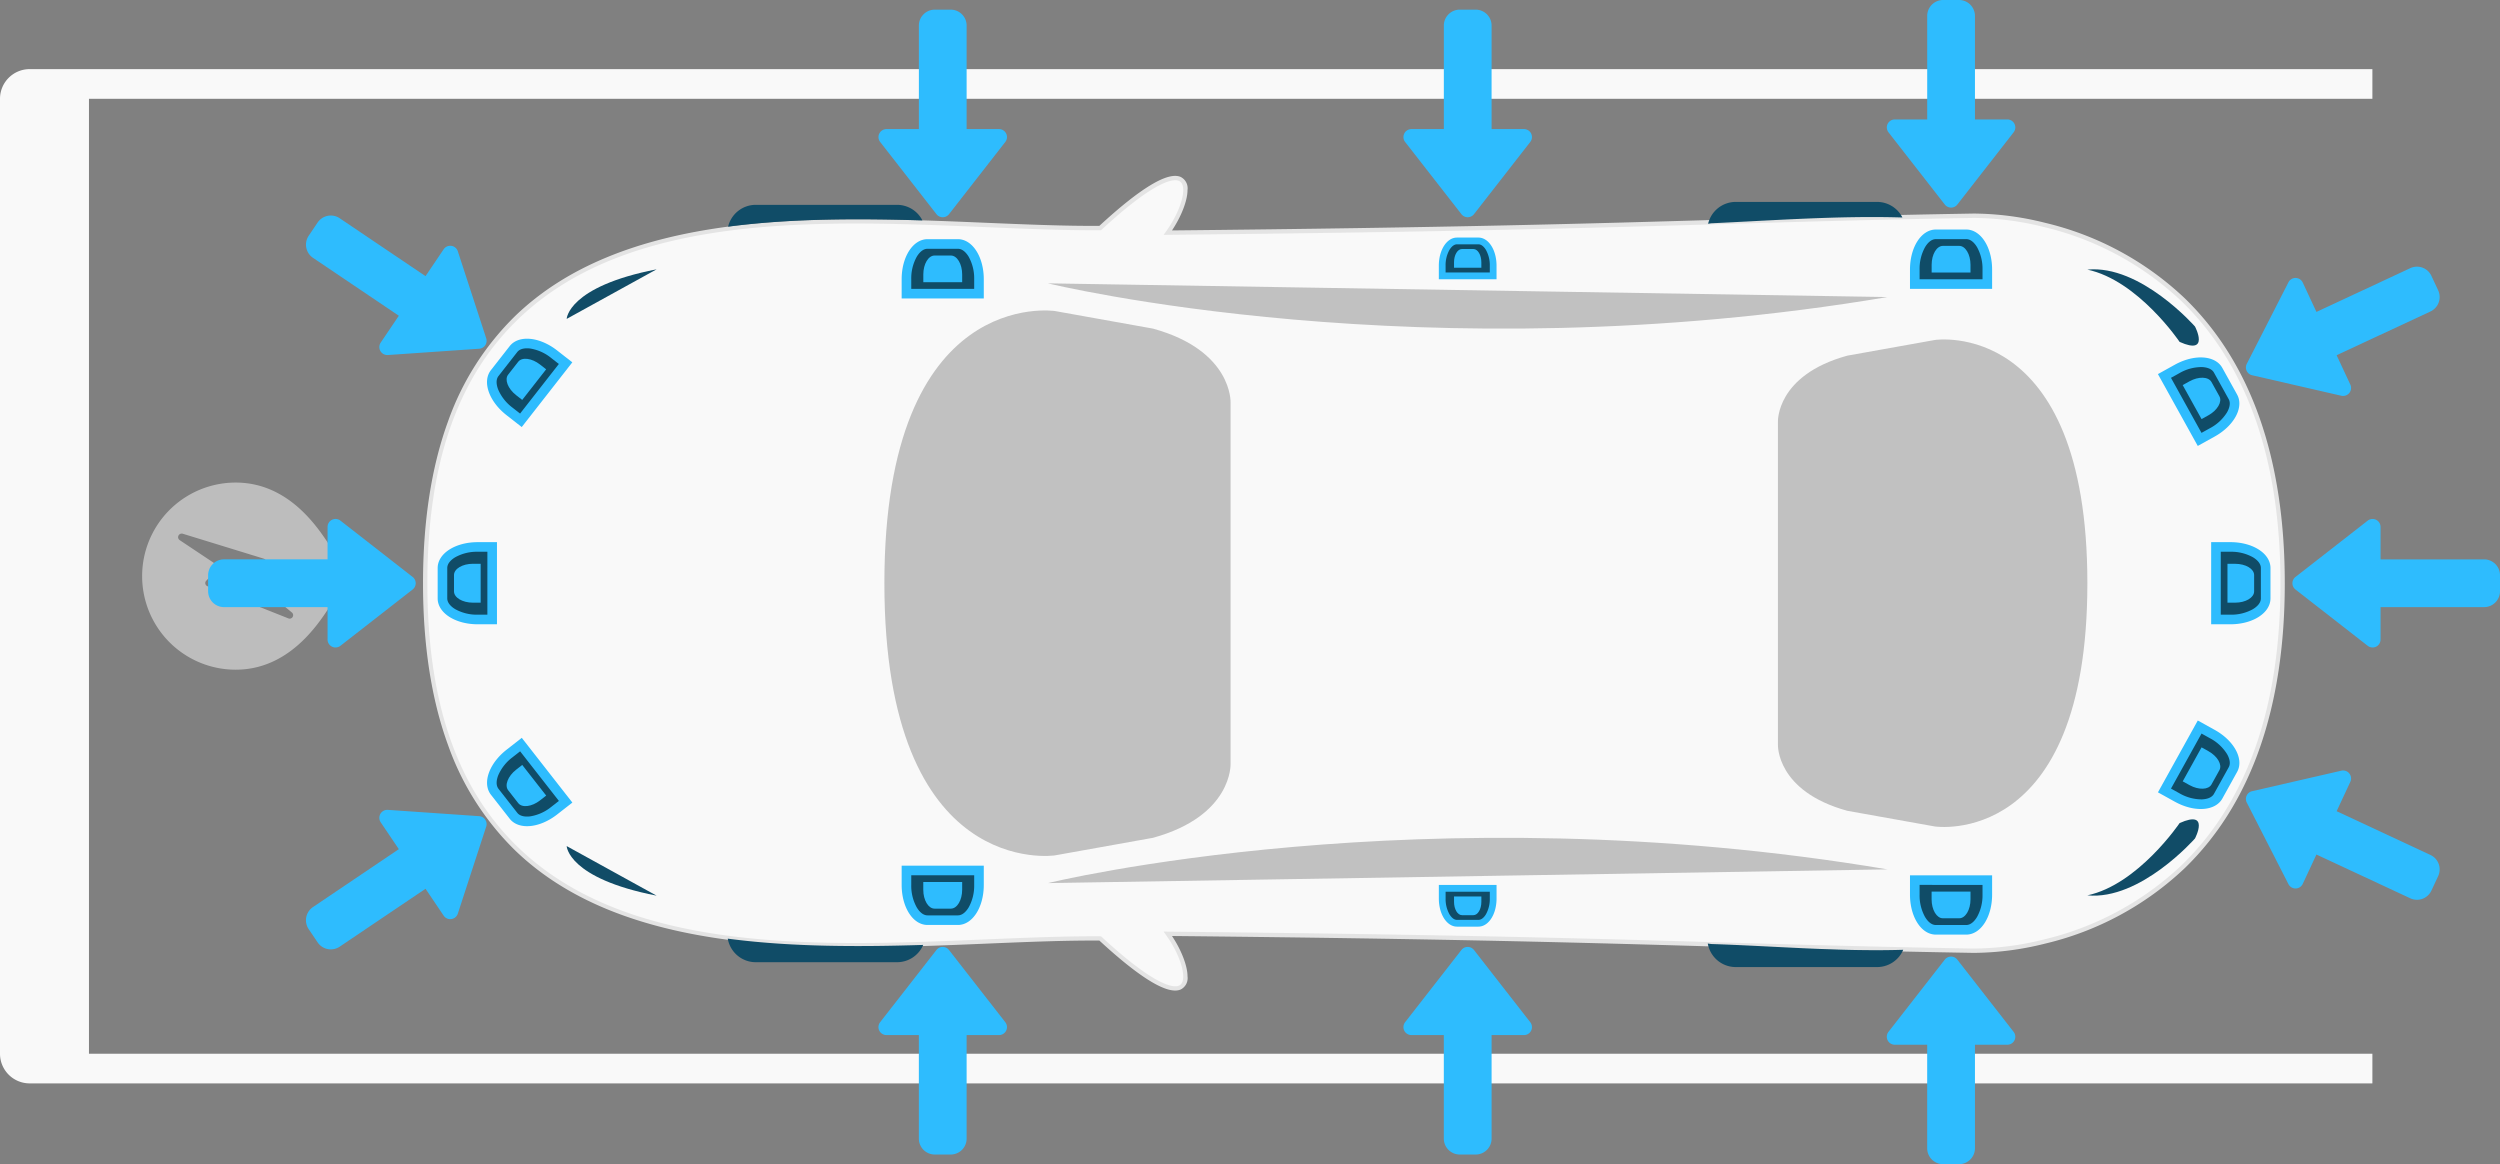 <svg xmlns="http://www.w3.org/2000/svg" width="421.489" height="196.275" viewBox="0 0 421.489 196.275">
  <rect x="0" y="0" width="421.489" height="196.275" fill="#808080" stroke="none"/>
  <g id="Car_EV_ports" transform="translate(-622.026 -436.493)">
    <g id="Car">
      <g id="BG" transform="translate(14222.026 -7739.852)">
        <path id="icons8-tesla-supercharger-pin" d="M19.775,2A15.775,15.775,0,0,0,4,17.775c0,10.374,10.257,15.341,11.542,16.5,1.312,1.18,2.4,3.826,2.834,5.326a1.437,1.437,0,0,0,2.8,0c.437-1.5,1.522-4.145,2.834-5.326,1.285-1.156,11.542-6.122,11.542-16.5A15.775,15.775,0,0,0,19.775,2Zm7.143,6.868-4.2,13.653-.009,0a.553.553,0,0,1-.9.247l-.009,0-2.634-2.144-5.516,6.617,0-.006a.581.581,0,0,1-.453.225.591.591,0,0,1-.591-.591.561.561,0,0,1,.042-.2l0,0,5.419-13.641h.007A.563.563,0,0,1,19,12.807h0l0,0h0l2.379,2.227,4.466-6.7a.6.6,0,0,1,1.1.35A.581.581,0,0,1,26.918,8.868Z" transform="translate(-13578.037 8293.254) rotate(-90)" fill="#f9f9f9" opacity="0.503"/>
        <g id="Park" transform="translate(859 -790.001)">
          <path id="Union_9" data-name="Union 9" d="M8.974,199.958v-5H393.947v5Zm-10,0a5,5,0,0,1-5-5v-161a5,5,0,0,1,5-5h10v171Zm10-166v-5H393.947v5Z" transform="translate(-14452.974 8949.042)" fill="#f9f9f9"/>
        </g>
      </g>
      <g id="Car-2" data-name="Car" transform="translate(693.345 613.897) rotate(-90)">
        <path id="Path_9209" data-name="Path 9209" d="M145.562,224.633c-15.813,17.109-5.7,16.073.778,11.405-.778,76.993-2.073,90.731-2.851,135.839,0,0-1.555,52.106,61.957,52.106S267.4,371.878,267.4,371.878c-.778-45.107-2.073-58.847-2.851-135.839,6.481,4.666,16.591,5.7.778-11.405-.258-42,15.036-113.8-59.884-113.8S145.821,182.637,145.562,224.633Z" transform="translate(-126.368 -110.461)" fill="#f9f9f9" opacity="0.998"/>
        <path id="Path_9240" data-name="Path 9240" d="M203.8,422.686c-21.013,0-37.174-5.673-48.032-16.86a51.473,51.473,0,0,1-12.73-23.559,50.485,50.485,0,0,1-1.559-12.063c.293-17.023.66-29.522,1.047-42.757.647-22.087,1.314-44.919,1.8-92.372-2.375,1.583-5.046,2.618-6.81,2.618a2.139,2.139,0,0,1-2.209-1.152c-.939-2.146,1.837-6.759,8.251-13.715.031-5.871-.238-12.294-.521-19.089-.567-13.538-1.208-28.885.565-42.875,2.039-16.077,6.966-27.994,15.063-36.438a46.537,46.537,0,0,1,17.89-11.418c7.657-2.791,16.825-4.206,27.247-4.206s19.591,1.415,27.249,4.206a46.537,46.537,0,0,1,17.89,11.418c8.1,8.444,13.024,20.361,15.063,36.438,1.773,13.991,1.132,29.335.565,42.874-.283,6.8-.552,13.217-.521,19.089,6.414,6.955,9.189,11.569,8.251,13.715a2.139,2.139,0,0,1-2.209,1.152c-1.766,0-4.435-1.036-6.81-2.618.483,47.454,1.152,70.286,1.8,92.374.387,13.233.752,25.734,1.047,42.761a50.369,50.369,0,0,1-1.559,12.057,51.5,51.5,0,0,1-12.73,23.559c-10.858,11.187-27.019,16.86-48.032,16.86ZM145.068,233.663l-.007.718c-.483,47.936-1.156,70.89-1.806,93.09-.387,13.231-.752,25.73-1.047,42.754a49.75,49.75,0,0,0,1.544,11.9,50.745,50.745,0,0,0,12.546,23.2c10.715,11.036,26.7,16.631,47.5,16.631s36.787-5.6,47.5-16.631a50.745,50.745,0,0,0,12.546-23.2,49.636,49.636,0,0,0,1.544-11.9c-.294-17.027-.66-29.524-1.047-42.755-.649-22.2-1.321-45.154-1.8-93.09l-.007-.718.583.42c2.4,1.726,5.2,2.885,6.968,2.885.816,0,1.335-.242,1.544-.716.371-.847.311-3.81-8.215-13.033l-.1-.1v-.142c-.038-5.927.234-12.4.521-19.264,1.177-28.158,2.513-60.071-15.426-78.779-9.939-10.362-24.531-15.4-44.614-15.4s-34.677,5.037-44.614,15.4c-17.939,18.706-16.605,50.621-15.426,78.779.287,6.859.558,13.337.521,19.264v.142l-.1.1c-8.525,9.223-8.583,12.186-8.215,13.033.207.476.727.716,1.543.716,1.772,0,4.572-1.159,6.968-2.885l.583-.42Z" transform="translate(-124.727 -108.8)" fill="#e4e4e4"/>
        <path id="Path_9241" data-name="Path 9241" d="M235.408,1668.673s-10.37-7-12.185-15.553c-.879,8.972,9.592,18.146,9.592,18.146S237.741,1673.859,235.408,1668.673Z" transform="translate(-196.772 -1372.52)" fill="#114c67"/>
        <path id="Path_9242" data-name="Path 9242" d="M734.185,1668.673s10.37-7,12.185-15.553c.879,8.972-9.592,18.146-9.592,18.146S731.852,1673.859,734.185,1668.673Z" transform="translate(-614.422 -1372.52)" fill="#114c67"/>
        <path id="Path_9243" data-name="Path 9243" d="M223.17,257.255l8.36-15.165S226.084,242.284,223.17,257.255Z" transform="translate(-196.771 -217.871)" fill="#114c67"/>
        <path id="Path_9244" data-name="Path 9244" d="M766.7,257.255,758.34,242.09S763.784,242.284,766.7,257.255Z" transform="translate(-634.701 -217.871)" fill="#114c67"/>
        <g id="Group_11629" data-name="Group 11629" transform="translate(28.518 105.356)">
          <path id="Path_9245" data-name="Path 9245" d="M237.143,830.183,234.83,688.64S250.343,751.893,237.143,830.183Z" transform="translate(-234.83 -688.64)" fill="#c1c1c1"/>
          <path id="Path_9246" data-name="Path 9246" d="M754.639,830.183l2.313-141.543S741.436,751.893,754.639,830.183Z" transform="translate(-655.835 -688.64)" fill="#c1c1c1"/>
        </g>
        <path id="Path_9247" data-name="Path 9247" d="M260.123,565.65l2.962,16.535c3.7,13.449,12.463,13.08,12.463,13.08h60.923s8.762.371,12.463-13.08L351.9,565.65s4.35-28.75-45.886-28.75S260.123,565.65,260.123,565.65Z" transform="translate(-226.933 -459.115)" fill="#c1c1c1"/>
        <path id="Path_9248" data-name="Path 9248" d="M286.986,1392.476l2.647-14.779c3.309-12.021,11.14-11.69,11.14-11.69h54.453s7.831-.331,11.14,11.69l2.647,14.779s3.888,25.7-41.013,25.7-41.013-25.7-41.013-25.7Z" transform="translate(-248.924 -1137.573)" fill="#c1c1c1"/>
        <path id="Path_9251" data-name="Path 9251" d="M165.311,392.259c.029-.231.062-.458.093-.689a4.787,4.787,0,0,0-3.974,4.717v23.828a4.79,4.79,0,0,0,2.913,4.406c-.331-10.633-.352-21.826.97-32.262Z" transform="translate(-146.249 -340.191)" fill="#104c67"/>
        <path id="Path_9252" data-name="Path 9252" d="M844.949,424.648a4.788,4.788,0,0,0,2.626-4.272V396.549a4.788,4.788,0,0,0-3.685-4.659c.027.211.056.418.084.629,1.317,10.393,1.3,21.535.974,32.128Z" transform="translate(-704.707 -340.453)" fill="#104c67"/>
        <g id="Group_11632" data-name="Group 11632" transform="translate(14.361 216.604)">
          <path id="Path_9253" data-name="Path 9253" d="M160.8,1301.6a6.819,6.819,0,0,1,.093-.689,4.787,4.787,0,0,0-3.974,4.717v23.828a4.79,4.79,0,0,0,2.913,4.406c-.333-10.633.629-21.731.97-32.262Z" transform="translate(-156.92 -1300.91)" fill="#104c67"/>
          <path id="Path_9254" data-name="Path 9254" d="M847.669,1333.988a4.788,4.788,0,0,0,2.626-4.272v-23.828a4.788,4.788,0,0,0-3.685-4.659c.027.211.074.416.084.629.491,10.53,1.3,21.535.974,32.128Z" transform="translate(-721.294 -1301.172)" fill="#104c67"/>
        </g>
      </g>
    </g>
    <g id="Port_1" transform="translate(-1.472 1.636)">
      <g id="Group_11640" data-name="Group 11640" transform="matrix(0.788, 0.616, -0.616, 0.788, 712.113, 489.775)">
        <g id="Group_9210" data-name="Group 9210" transform="translate(0.006 0.01)" opacity="0.999">
          <path id="Path_9210" data-name="Path 9210" d="M203.632,1552.38h-2.438c-3.283,0-5.944,1.59-5.944,3.55v5.129c0,1.96,2.661,3.55,5.944,3.55h2.438Z" transform="translate(-194.441 -1551.571)" fill="#104c67"/>
          <path id="Path_9210_-_Outline" data-name="Path 9210 - Outline" d="M201,1551.38h3.247v13.847H201c-3.787,0-6.753-1.915-6.753-4.359v-5.129C194.25,1553.295,197.216,1551.38,201,1551.38Zm1.628,1.618H201a7.5,7.5,0,0,0-3.788.925c-.5.3-1.347.936-1.347,1.815v5.129c0,.88.844,1.515,1.347,1.815a7.506,7.506,0,0,0,3.788.925h1.628Z" transform="translate(-194.25 -1551.38)" fill="#2ebcfe"/>
        </g>
        <path id="Path_9255" data-name="Path 9255" d="M199.745,1552.38h-1.307c-1.76,0-3.188.852-3.188,1.9v2.75c0,1.051,1.427,1.9,3.188,1.9h1.307Z" transform="translate(-192.492 -1548.725)" fill="#2ebcfe" opacity="0.999"/>
      </g>
      <path id="icons8-arrow_21_" data-name="icons8-arrow (21)" d="M23.619,6.937a1.341,1.341,0,0,0-1.481,1.335v5.462H4.685A2.684,2.684,0,0,0,2,16.419V19.1a2.684,2.684,0,0,0,2.685,2.685H22.138v5.467a1.346,1.346,0,0,0,2.168,1.062l12.177-9.495a1.342,1.342,0,0,0,0-2.116L24.306,7.213A1.345,1.345,0,0,0,23.619,6.937Z" transform="translate(684.567 457.648) rotate(34)" fill="#2ebcfe"/>
    </g>
    <g id="Port_2" transform="translate(702.104 473.908)">
      <g id="Group_11640-2" data-name="Group 11640" transform="translate(85.794 2.907) rotate(90)">
        <g id="Group_9210-2" data-name="Group 9210" transform="translate(0.006 0.01)" opacity="0.999">
          <path id="Path_9210-2" data-name="Path 9210" d="M203.632,1552.38h-2.438c-3.283,0-5.944,1.59-5.944,3.55v5.129c0,1.96,2.661,3.55,5.944,3.55h2.438Z" transform="translate(-194.441 -1551.571)" fill="#104c67"/>
          <path id="Path_9210_-_Outline-2" data-name="Path 9210 - Outline" d="M201,1551.38h3.247v13.847H201c-3.787,0-6.753-1.915-6.753-4.359v-5.129C194.25,1553.3,197.216,1551.38,201,1551.38Zm1.628,1.618H201a7.5,7.5,0,0,0-3.788.926c-.5.3-1.347.936-1.347,1.815v5.129c0,.88.844,1.515,1.347,1.815a7.506,7.506,0,0,0,3.788.925h1.628Z" transform="translate(-194.25 -1551.38)" fill="#2ebcfe"/>
        </g>
        <path id="Path_9255-2" data-name="Path 9255" d="M199.745,1552.38h-1.307c-1.76,0-3.187.852-3.187,1.9v2.75c0,1.051,1.427,1.9,3.188,1.9h1.307Z" transform="translate(-192.492 -1548.725)" fill="#2ebcfe" opacity="0.999"/>
      </g>
      <path id="icons8-arrow_21_2" data-name="icons8-arrow (21)" d="M23.619,6.937a1.341,1.341,0,0,0-1.481,1.335v5.462H4.685A2.684,2.684,0,0,0,2,16.419V19.1a2.684,2.684,0,0,0,2.685,2.685H22.138v5.467a1.346,1.346,0,0,0,2.168,1.062l12.177-9.495a1.342,1.342,0,0,0,0-2.116L24.306,7.213A1.345,1.345,0,0,0,23.619,6.937Z" transform="translate(96.625 -37.788) rotate(90)" fill="#2ebcfe"/>
    </g>
    <g id="Port_3" transform="translate(790.611 471.908)">
      <g id="Group_11640-3" data-name="Group 11640" transform="translate(83.735 4.627) rotate(90)">
        <g id="Group_9210-3" data-name="Group 9210" transform="translate(0.006 0.01)" opacity="0.999">
          <path id="Path_9210-3" data-name="Path 9210" d="M201.139,1552.38h-1.713c-2.307,0-4.177,1.117-4.177,2.494v3.6c0,1.377,1.87,2.494,4.177,2.494h1.713Z" transform="translate(-194.681 -1551.812)" fill="#104c67"/>
          <path id="Path_9210_-_Outline-3" data-name="Path 9210 - Outline" d="M199,1551.38h2.281v9.73H199c-2.661,0-4.745-1.345-4.745-3.063v-3.6C194.25,1552.726,196.334,1551.38,199,1551.38Zm1.144,1.137H199a5.274,5.274,0,0,0-2.662.65c-.353.211-.946.658-.946,1.276v3.6c0,.618.593,1.064.946,1.276a5.274,5.274,0,0,0,2.662.65h1.144Z" transform="translate(-194.25 -1551.38)" fill="#2ebcfe"/>
        </g>
        <path id="Path_9255-3" data-name="Path 9255" d="M198.408,1552.38h-.918c-1.237,0-2.24.6-2.24,1.338v1.932c0,.739,1,1.337,2.24,1.337h.918Z" transform="translate(-193.31 -1549.809)" fill="#2ebcfe" opacity="0.999"/>
      </g>
      <path id="icons8-arrow_21_3" data-name="icons8-arrow (21)" d="M23.619,6.937a1.341,1.341,0,0,0-1.481,1.335v5.462H4.685A2.684,2.684,0,0,0,2,16.419V19.1a2.684,2.684,0,0,0,2.685,2.685H22.138v5.467a1.346,1.346,0,0,0,2.168,1.062l12.177-9.495a1.342,1.342,0,0,0,0-2.116L24.306,7.213A1.345,1.345,0,0,0,23.619,6.937Z" transform="translate(96.625 -35.788) rotate(90)" fill="#2ebcfe"/>
    </g>
    <g id="Port_4" transform="translate(872.104 472.281)">
      <g id="Group_11640-4" data-name="Group 11640" transform="translate(85.794 2.907) rotate(90)">
        <g id="Group_9210-4" data-name="Group 9210" transform="translate(0.006 0.01)" opacity="0.999">
          <path id="Path_9210-4" data-name="Path 9210" d="M203.632,1552.38h-2.438c-3.283,0-5.944,1.59-5.944,3.55v5.129c0,1.96,2.661,3.55,5.944,3.55h2.438Z" transform="translate(-194.441 -1551.571)" fill="#104c67"/>
          <path id="Path_9210_-_Outline-4" data-name="Path 9210 - Outline" d="M201,1551.38h3.247v13.847H201c-3.787,0-6.753-1.915-6.753-4.359v-5.129C194.25,1553.3,197.216,1551.38,201,1551.38Zm1.628,1.618H201a7.5,7.5,0,0,0-3.788.926c-.5.3-1.347.936-1.347,1.815v5.129c0,.88.844,1.515,1.347,1.815a7.506,7.506,0,0,0,3.788.925h1.628Z" transform="translate(-194.25 -1551.38)" fill="#2ebcfe"/>
        </g>
        <path id="Path_9255-4" data-name="Path 9255" d="M199.745,1552.38h-1.307c-1.76,0-3.187.852-3.187,1.9v2.75c0,1.051,1.427,1.9,3.188,1.9h1.307Z" transform="translate(-192.492 -1548.725)" fill="#2ebcfe" opacity="0.999"/>
      </g>
      <path id="icons8-arrow_21_4" data-name="icons8-arrow (21)" d="M23.619,6.937a1.341,1.341,0,0,0-1.481,1.335v5.462H4.685A2.684,2.684,0,0,0,2,16.419V19.1a2.684,2.684,0,0,0,2.685,2.685H22.138v5.467a1.346,1.346,0,0,0,2.168,1.062l12.177-9.495a1.342,1.342,0,0,0,0-2.116L24.306,7.213A1.345,1.345,0,0,0,23.619,6.937Z" transform="translate(96.625 -37.788) rotate(90)" fill="#2ebcfe"/>
    </g>
    <g id="Port_5" transform="translate(990.764 468.516) rotate(9)">
      <g id="Group_11640-5" data-name="Group 11640" transform="matrix(-0.788, 0.616, -0.616, -0.788, 16.405, 36.187)">
        <g id="Group_9210-5" data-name="Group 9210" transform="translate(0)" opacity="0.999">
          <path id="Path_9210-5" data-name="Path 9210" d="M8.382,12.229H5.944C2.661,12.229,0,10.639,0,8.679V3.55C0,1.59,2.661,0,5.944,0H8.382Z" transform="translate(0.809 0.809)" fill="#104c67"/>
          <path id="Path_9210_-_Outline-5" data-name="Path 9210 - Outline" d="M6.753,13.847H10V0H6.753C2.966,0,0,1.915,0,4.359V9.488C0,11.932,2.966,13.847,6.753,13.847Zm1.628-1.618H6.753A7.5,7.5,0,0,1,2.965,11.3c-.5-.3-1.347-.936-1.347-1.815V4.359c0-.88.844-1.515,1.347-1.815a7.506,7.506,0,0,1,3.788-.925H8.382Z" fill="#2ebcfe"/>
        </g>
        <path id="Path_9255-5" data-name="Path 9255" d="M4.495,6.558H3.188C1.427,6.558,0,5.705,0,4.654V1.9C0,.852,1.427,0,3.187,0H4.495Z" transform="translate(2.753 3.645)" fill="#2ebcfe" opacity="0.999"/>
      </g>
      <path id="icons8-arrow_21_5" data-name="icons8-arrow (21)" d="M21.62,21.662a1.341,1.341,0,0,1-1.482-1.335V14.865H2.685A2.684,2.684,0,0,1,0,12.18V9.495A2.684,2.684,0,0,1,2.685,6.81H20.138V1.343A1.346,1.346,0,0,1,22.306.281L34.484,9.776a1.342,1.342,0,0,1,0,2.116L22.307,21.386A1.345,1.345,0,0,1,21.62,21.662Z" transform="translate(49.76 17.964) rotate(146)" fill="#2ebcfe"/>
    </g>
    <g id="Port_6" transform="translate(1007.728 455.96) rotate(90)">
      <g id="Group_11640-6" data-name="Group 11640" transform="translate(85.794 2.907) rotate(90)">
        <g id="Group_9210-6" data-name="Group 9210" transform="translate(0.006 0.01)" opacity="0.999">
          <path id="Path_9210-6" data-name="Path 9210" d="M203.632,1552.38h-2.438c-3.283,0-5.944,1.59-5.944,3.55v5.129c0,1.96,2.661,3.55,5.944,3.55h2.438Z" transform="translate(-194.441 -1551.571)" fill="#104c67"/>
          <path id="Path_9210_-_Outline-6" data-name="Path 9210 - Outline" d="M201,1551.38h3.247v13.847H201c-3.787,0-6.753-1.915-6.753-4.359v-5.129C194.25,1553.3,197.216,1551.38,201,1551.38Zm1.628,1.618H201a7.5,7.5,0,0,0-3.788.926c-.5.3-1.347.936-1.347,1.815v5.129c0,.88.844,1.515,1.347,1.815a7.506,7.506,0,0,0,3.788.925h1.628Z" transform="translate(-194.25 -1551.38)" fill="#2ebcfe"/>
        </g>
        <path id="Path_9255-6" data-name="Path 9255" d="M199.745,1552.38h-1.307c-1.76,0-3.187.852-3.187,1.9v2.75c0,1.051,1.427,1.9,3.188,1.9h1.307Z" transform="translate(-192.492 -1548.725)" fill="#2ebcfe" opacity="0.999"/>
      </g>
      <path id="icons8-arrow_21_6" data-name="icons8-arrow (21)" d="M23.619,6.937a1.341,1.341,0,0,0-1.481,1.335v5.462H4.685A2.684,2.684,0,0,0,2,16.419V19.1a2.684,2.684,0,0,0,2.685,2.685H22.138v5.467a1.346,1.346,0,0,0,2.168,1.062l12.177-9.495a1.342,1.342,0,0,0,0-2.116L24.306,7.213A1.345,1.345,0,0,0,23.619,6.937Z" transform="translate(96.625 -37.788) rotate(90)" fill="#2ebcfe"/>
    </g>
    <g id="Port_7" transform="translate(984.14 559.304) rotate(-9)">
      <g id="Group_11640-7" data-name="Group 11640" transform="matrix(-0.788, -0.616, 0.616, -0.788, 7.88, 17.068)">
        <g id="Group_9210-7" data-name="Group 9210" transform="translate(0)" opacity="0.999">
          <path id="Path_9210-7" data-name="Path 9210" d="M8.382,0H5.944C2.662,0,0,1.59,0,3.55V8.679c0,1.96,2.661,3.55,5.944,3.55H8.382Z" transform="translate(0.809 0.809)" fill="#104c67"/>
          <path id="Path_9210_-_Outline-7" data-name="Path 9210 - Outline" d="M6.754,0H10V13.847H6.753C2.966,13.847,0,11.932,0,9.488V4.359C0,1.915,2.967,0,6.754,0ZM8.382,1.618H6.754a7.5,7.5,0,0,0-3.788.925c-.5.3-1.347.936-1.347,1.815V9.488c0,.88.844,1.515,1.347,1.815a7.506,7.506,0,0,0,3.788.925H8.382Z" fill="#2ebcfe"/>
        </g>
        <path id="Path_9255-7" data-name="Path 9255" d="M4.495,0H3.188C1.427,0,0,.853,0,1.9v2.75c0,1.051,1.427,1.9,3.188,1.9H4.495Z" transform="translate(2.753 3.645)" fill="#2ebcfe" opacity="0.999"/>
      </g>
      <path id="icons8-arrow_21_7" data-name="icons8-arrow (21)" d="M21.62.007a1.341,1.341,0,0,0-1.482,1.335V6.8H2.685A2.684,2.684,0,0,0,0,9.489v2.685a2.684,2.684,0,0,0,2.685,2.685H20.138v5.467a1.346,1.346,0,0,0,2.169,1.062l12.177-9.495a1.342,1.342,0,0,0,0-2.116L22.307.283A1.345,1.345,0,0,0,21.62.007Z" transform="translate(37.643 42.344) rotate(-146)" fill="#2ebcfe"/>
    </g>
    <g id="Port_8" transform="translate(940.13 584.065)">
      <g id="Group_11640-8" data-name="Group 11640" transform="translate(3.911 10) rotate(-90)">
        <g id="Group_9210-8" data-name="Group 9210" transform="translate(0)" opacity="0.999">
          <path id="Path_9210-8" data-name="Path 9210" d="M8.382,12.229H5.944C2.661,12.229,0,10.639,0,8.679V3.55C0,1.589,2.661,0,5.944,0H8.382Z" transform="translate(0.809 0.809)" fill="#104c67"/>
          <path id="Path_9210_-_Outline-8" data-name="Path 9210 - Outline" d="M6.753,13.847H10V0H6.753C2.966,0,0,1.915,0,4.359V9.488C0,11.932,2.966,13.847,6.753,13.847Zm1.628-1.618H6.753A7.5,7.5,0,0,1,2.965,11.3c-.5-.3-1.347-.936-1.347-1.815V4.359c0-.88.844-1.515,1.347-1.815a7.5,7.5,0,0,1,3.788-.925H8.382Z" transform="translate(0 0)" fill="#2ebcfe"/>
        </g>
        <path id="Path_9255-8" data-name="Path 9255" d="M4.495,6.557H3.188C1.427,6.557,0,5.705,0,4.654V1.9C0,.852,1.427,0,3.188,0H4.495Z" transform="translate(2.753 3.645)" fill="#2ebcfe" opacity="0.999"/>
      </g>
      <path id="icons8-arrow_21_8" data-name="icons8-arrow (21)" d="M21.619,21.662a1.341,1.341,0,0,1-1.481-1.335V14.865H2.685A2.684,2.684,0,0,1,0,12.18V9.495A2.684,2.684,0,0,1,2.685,6.81H20.138V1.343A1.346,1.346,0,0,1,22.306.281L34.483,9.775a1.342,1.342,0,0,1,0,2.116L22.306,21.386A1.345,1.345,0,0,1,21.619,21.662Z" transform="translate(0 48.702) rotate(-90)" fill="#2ebcfe"/>
    </g>
    <g id="Port_9" transform="translate(858.638 585.693)">
      <g id="Group_11640-9" data-name="Group 11640" transform="translate(5.97 7.027) rotate(-90)">
        <g id="Group_9210-9" data-name="Group 9210" transform="translate(0)" opacity="0.999">
          <path id="Path_9210-9" data-name="Path 9210" d="M5.889,8.593H4.177C1.87,8.593,0,7.476,0,6.1v-3.6C0,1.117,1.87,0,4.177,0H5.889Z" transform="translate(0.569 0.568)" fill="#104c67"/>
          <path id="Path_9210_-_Outline-9" data-name="Path 9210 - Outline" d="M4.745,9.73H7.027V0H4.745C2.084,0,0,1.345,0,3.063v3.6C0,8.384,2.084,9.73,4.745,9.73ZM5.889,8.593H4.745a5.274,5.274,0,0,1-2.662-.65c-.353-.211-.946-.658-.946-1.276v-3.6c0-.618.593-1.064.946-1.276a5.274,5.274,0,0,1,2.662-.65H5.889Z" fill="#2ebcfe"/>
        </g>
        <path id="Path_9255-9" data-name="Path 9255" d="M3.158,4.608H2.24C1,4.608,0,4.009,0,3.27V1.337C0,.6,1,0,2.24,0h.918Z" transform="translate(1.934 2.561)" fill="#2ebcfe" opacity="0.999"/>
      </g>
      <path id="icons8-arrow_21_9" data-name="icons8-arrow (21)" d="M21.619,21.662a1.341,1.341,0,0,1-1.482-1.335V14.865H2.685A2.684,2.684,0,0,1,0,12.18V9.495A2.684,2.684,0,0,1,2.685,6.81H20.138V1.343A1.346,1.346,0,0,1,22.306.281L34.484,9.775a1.342,1.342,0,0,1,0,2.116L22.306,21.386A1.345,1.345,0,0,1,21.619,21.662Z" transform="translate(0 45.448) rotate(-90)" fill="#2ebcfe"/>
    </g>
    <g id="Port_10" transform="translate(770.13 582.438)">
      <g id="Group_11640-10" data-name="Group 11640" transform="translate(3.911 10) rotate(-90)">
        <g id="Group_9210-10" data-name="Group 9210" transform="translate(0)" opacity="0.999">
          <path id="Path_9210-10" data-name="Path 9210" d="M8.382,12.229H5.944C2.661,12.229,0,10.639,0,8.679V3.55C0,1.589,2.661,0,5.944,0H8.382Z" transform="translate(0.809 0.809)" fill="#104c67"/>
          <path id="Path_9210_-_Outline-10" data-name="Path 9210 - Outline" d="M6.753,13.847H10V0H6.753C2.966,0,0,1.915,0,4.359V9.488C0,11.932,2.966,13.847,6.753,13.847Zm1.628-1.618H6.753A7.5,7.5,0,0,1,2.965,11.3c-.5-.3-1.347-.936-1.347-1.815V4.359c0-.88.844-1.515,1.347-1.815a7.5,7.5,0,0,1,3.788-.925H8.382Z" transform="translate(0 0)" fill="#2ebcfe"/>
        </g>
        <path id="Path_9255-10" data-name="Path 9255" d="M4.495,6.557H3.188C1.427,6.557,0,5.705,0,4.654V1.9C0,.852,1.427,0,3.188,0H4.495Z" transform="translate(2.753 3.645)" fill="#2ebcfe" opacity="0.999"/>
      </g>
      <path id="icons8-arrow_21_10" data-name="icons8-arrow (21)" d="M21.619,21.662a1.341,1.341,0,0,1-1.481-1.335V14.865H2.685A2.684,2.684,0,0,1,0,12.18V9.495A2.684,2.684,0,0,1,2.685,6.81H20.138V1.343A1.346,1.346,0,0,1,22.306.281L34.483,9.775a1.342,1.342,0,0,1,0,2.116L22.306,21.386A1.345,1.345,0,0,1,21.619,21.662Z" transform="translate(0 48.702) rotate(-90)" fill="#2ebcfe"/>
    </g>
    <g id="Port_11" transform="translate(668.761 560.894)">
      <g id="Group_11640-11" data-name="Group 11640" transform="matrix(0.788, -0.616, 0.616, 0.788, 33.354, 6.156)">
        <g id="Group_9210-11" data-name="Group 9210" transform="translate(0 0)" opacity="0.999">
          <path id="Path_9210-11" data-name="Path 9210" d="M8.382,12.229H5.944C2.661,12.229,0,10.639,0,8.679V3.55C0,1.59,2.661,0,5.944,0H8.382Z" transform="translate(0.809 0.809)" fill="#104c67"/>
          <path id="Path_9210_-_Outline-11" data-name="Path 9210 - Outline" d="M6.753,13.847H10V0H6.753C2.966,0,0,1.915,0,4.359V9.488C0,11.932,2.966,13.847,6.753,13.847Zm1.628-1.618H6.753A7.5,7.5,0,0,1,2.965,11.3c-.5-.3-1.347-.936-1.347-1.815V4.359c0-.88.844-1.515,1.347-1.815a7.506,7.506,0,0,1,3.788-.925H8.382Z" fill="#2ebcfe"/>
        </g>
        <path id="Path_9255-11" data-name="Path 9255" d="M4.495,6.558H3.188C1.427,6.558,0,5.705,0,4.654V1.9C0,.852,1.427,0,3.187,0H4.495Z" transform="translate(2.753 3.645)" fill="#2ebcfe" opacity="0.999"/>
      </g>
      <path id="icons8-arrow_21_11" data-name="icons8-arrow (21)" d="M21.62,21.662a1.341,1.341,0,0,1-1.482-1.335V14.865H2.685A2.684,2.684,0,0,1,0,12.18V9.495A2.684,2.684,0,0,1,2.685,6.81H20.138V1.343A1.346,1.346,0,0,1,22.306.281L34.484,9.776a1.342,1.342,0,0,1,0,2.116L22.307,21.386A1.345,1.345,0,0,1,21.62,21.662Z" transform="translate(0 24.379) rotate(-34)" fill="#2ebcfe"/>
    </g>
    <g id="Port_12" transform="translate(705.814 523.987) rotate(90)">
      <g id="Group_11640-12" data-name="Group 11640" transform="translate(3.911 10) rotate(-90)">
        <g id="Group_9210-12" data-name="Group 9210" transform="translate(0 0)" opacity="0.999">
          <path id="Path_9210-12" data-name="Path 9210" d="M8.382,12.228H5.944C2.661,12.228,0,10.639,0,8.678V3.55C0,1.59,2.661,0,5.944,0H8.382Z" transform="translate(0.809 0.809)" fill="#104c67"/>
          <path id="Path_9210_-_Outline-12" data-name="Path 9210 - Outline" d="M6.753,13.847H10V0H6.753C2.966,0,0,1.915,0,4.359V9.488C0,11.932,2.966,13.847,6.753,13.847Zm1.628-1.618H6.753A7.5,7.5,0,0,1,2.965,11.3c-.5-.3-1.347-.936-1.347-1.815V4.359c0-.88.844-1.515,1.347-1.815a7.506,7.506,0,0,1,3.788-.925H8.382Z" fill="#2ebcfe"/>
        </g>
        <path id="Path_9255-12" data-name="Path 9255" d="M4.495,6.557H3.188C1.427,6.557,0,5.705,0,4.654V1.9C0,.852,1.427,0,3.188,0H4.495Z" transform="translate(2.753 3.645)" fill="#2ebcfe" opacity="0.999"/>
      </g>
      <path id="icons8-arrow_21_12" data-name="icons8-arrow (21)" d="M21.619,21.661a1.341,1.341,0,0,1-1.481-1.335V14.865H2.685A2.684,2.684,0,0,1,0,12.18V9.495A2.684,2.684,0,0,1,2.685,6.81H20.138V1.343A1.346,1.346,0,0,1,22.306.281L34.483,9.775a1.342,1.342,0,0,1,0,2.116L22.306,21.386A1.345,1.345,0,0,1,21.619,21.661Z" transform="translate(0 48.701) rotate(-90)" fill="#2ebcfe"/>
    </g>
  </g>
</svg>
